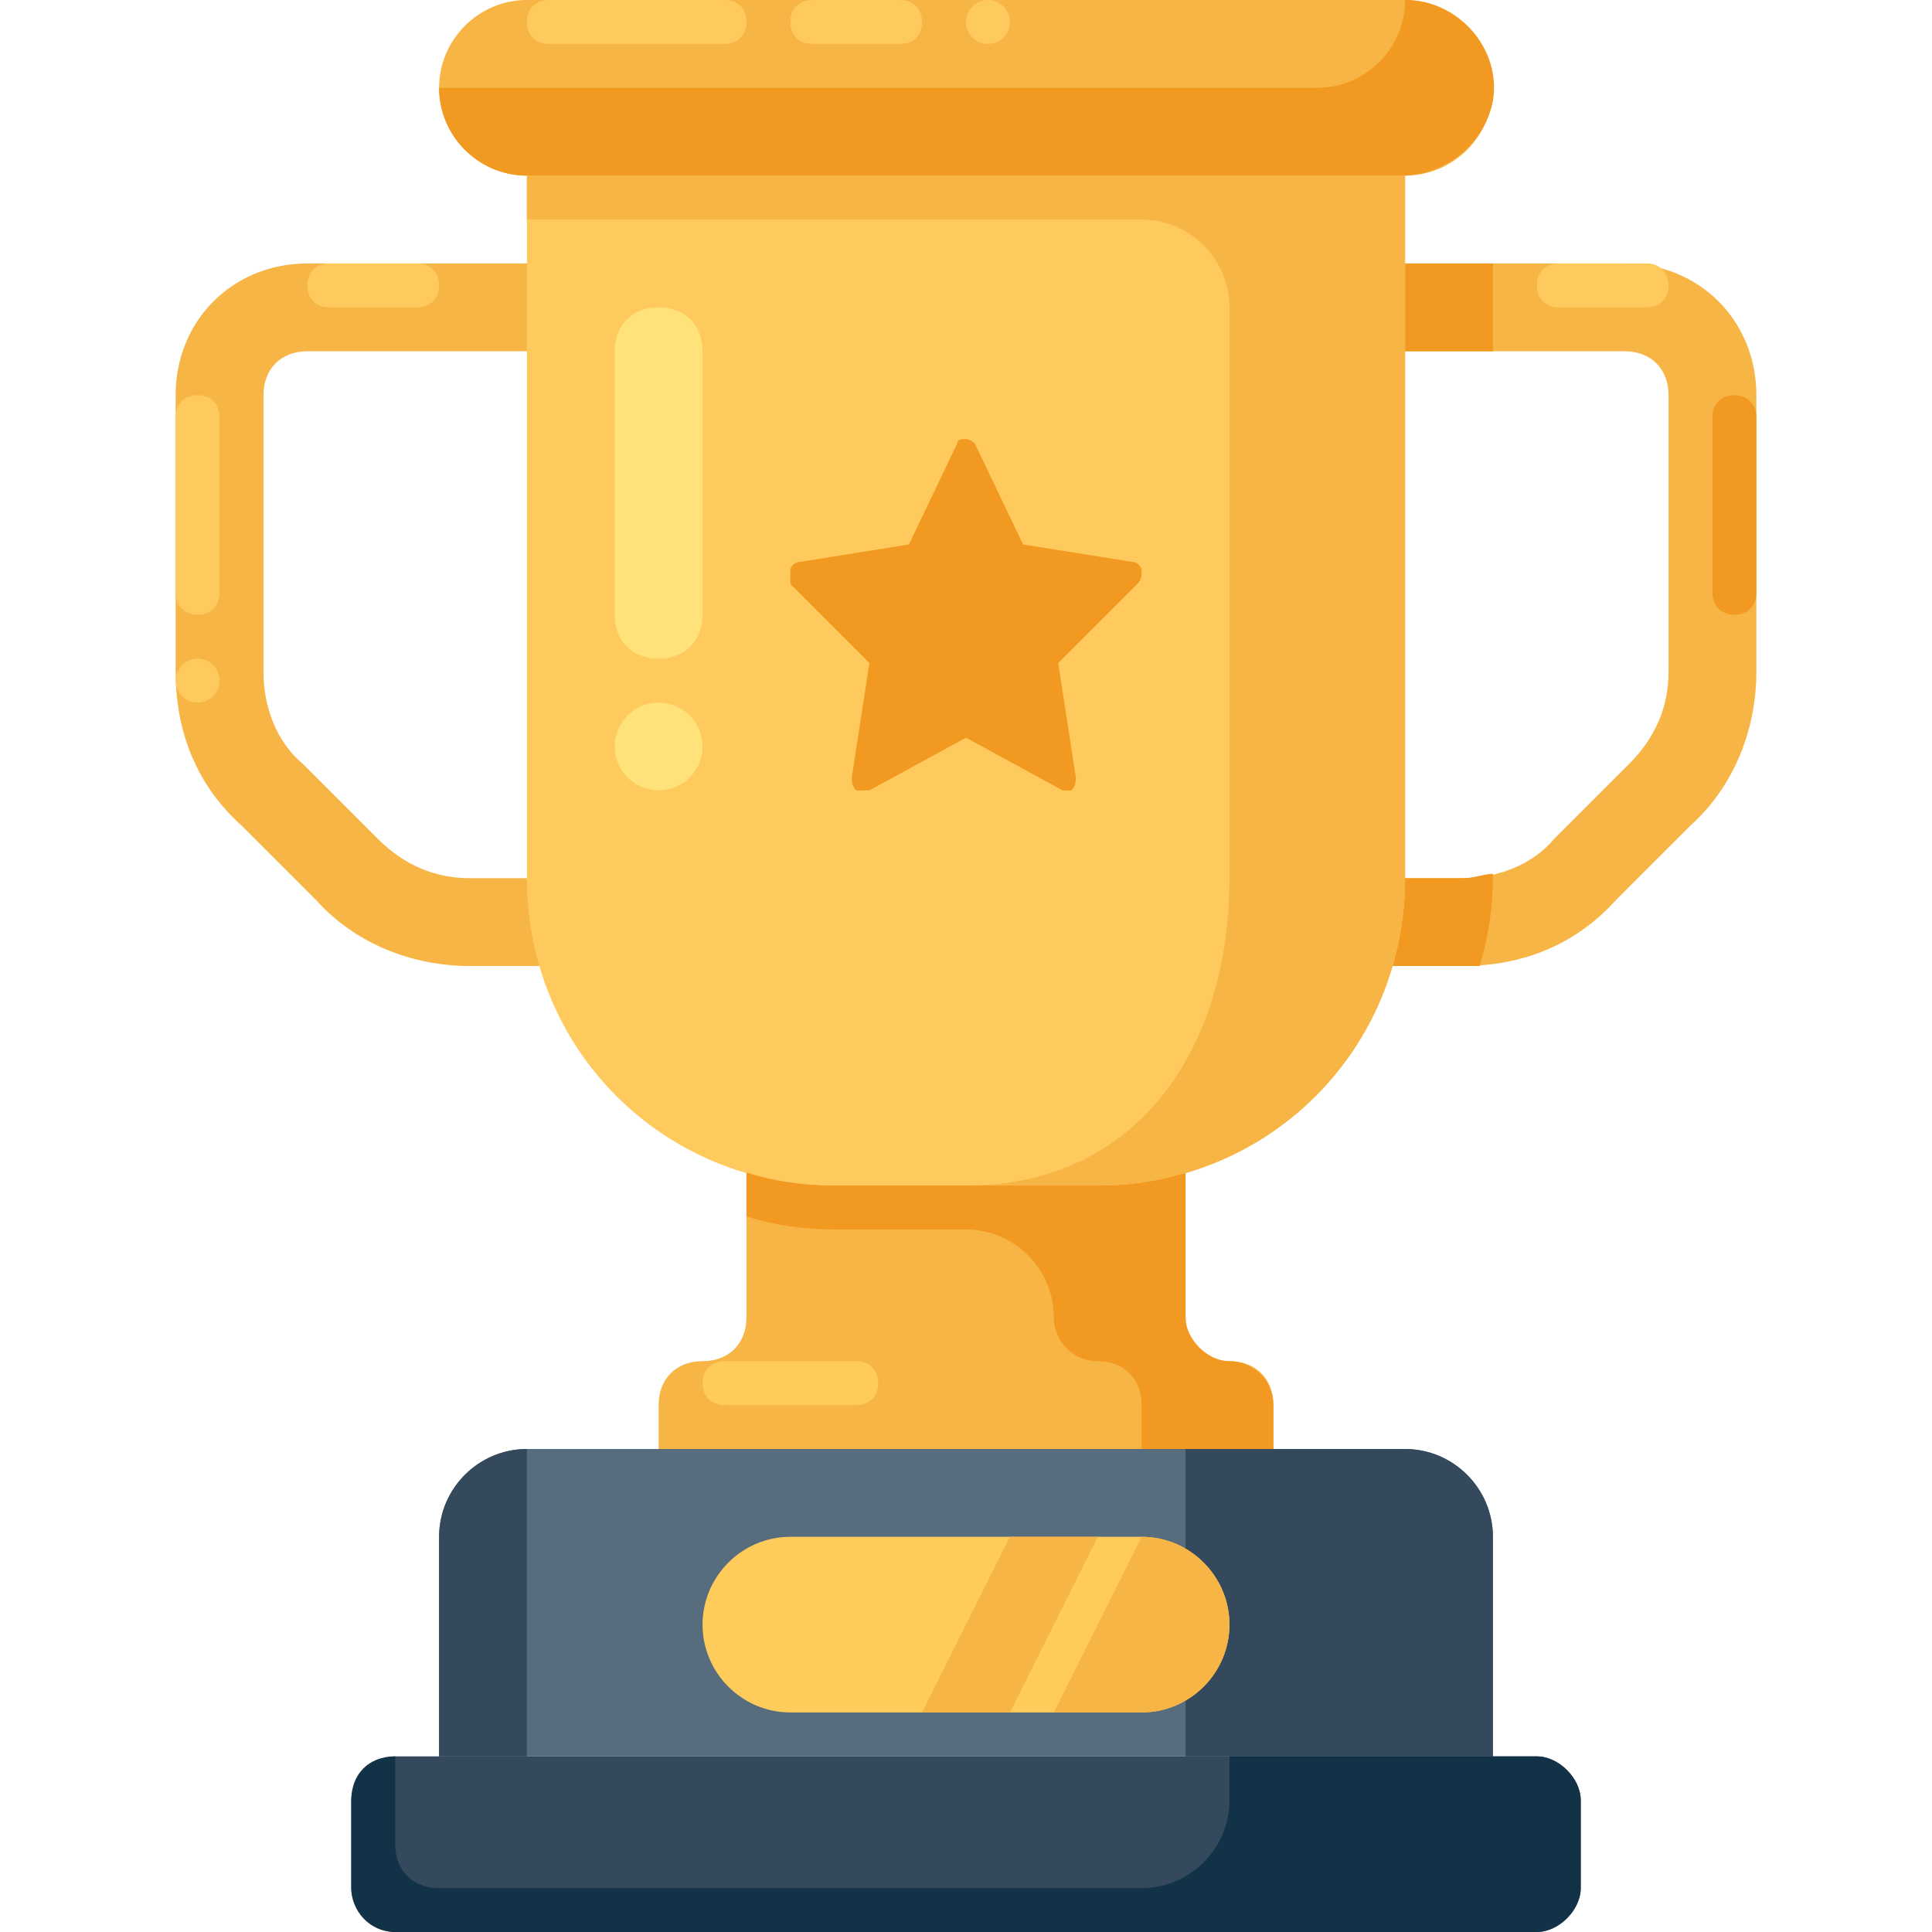 <?xml version="1.0" encoding="UTF-8"?>
<svg xmlns="http://www.w3.org/2000/svg" xmlns:xlink="http://www.w3.org/1999/xlink" version="1.1" id="Capa_1" x="0px" y="0px" viewBox="0 0 512 512" style="enable-background:new 0 0 512 512;" xml:space="preserve">
<path style="fill:#576D7E;" d="M395.636,407.273c0-12.8-10.473-23.273-23.273-23.273H139.636c-12.8,0-23.273,10.473-23.273,23.273  v58.182h279.273V407.273z"></path>
<path style="fill:#35495C;" d="M407.273,465.455c5.818,0,11.636,5.818,11.636,11.636v23.273c0,5.818-5.818,11.636-11.636,11.636  H104.727c-5.818,0-11.636-5.818-11.636-11.636v-23.273c0-5.818,5.818-11.636,11.636-11.636H407.273z"></path>
<path style="fill:#F6B545;" d="M325.818,360.727c-6.982,0-11.636-4.655-11.636-11.636v-38.4c-6.982,2.327-15.127,3.491-23.273,3.491  h-69.818c-8.145,0-16.291-1.164-23.273-3.491v38.4c0,6.982-4.655,11.636-11.636,11.636s-11.636,4.655-11.636,11.636V384h162.909  v-11.636C337.455,365.382,332.8,360.727,325.818,360.727z"></path>
<path style="fill:#35495C;" d="M395.636,465.455v-58.182c0-12.8-10.473-23.273-23.273-23.273h-58.182v81.455H395.636z"></path>
<path style="fill:#FFCB5B;" d="M302.545,453.818h-93.091c-12.8,0-23.273-10.473-23.273-23.273l0,0  c0-12.8,10.473-23.273,23.273-23.273h93.091c12.8,0,23.273,10.473,23.273,23.273l0,0  C325.818,443.345,315.345,453.818,302.545,453.818z"></path>
<g>
	<polygon style="fill:#F6B545;" points="267.636,453.818 244.364,453.818 267.636,407.273 290.909,407.273  "></polygon>
	<path style="fill:#F6B545;" d="M325.818,430.545c0-12.8-10.473-23.273-23.273-23.273l-23.273,46.545h23.273   C315.345,453.818,325.818,443.345,325.818,430.545z"></path>
</g>
<path style="fill:#123247;" d="M407.273,465.455h-81.455v11.636c0,12.8-10.473,23.273-23.273,23.273H116.364  c-6.982,0-11.636-4.655-11.636-11.636v-23.273c-6.982,0-11.636,4.655-11.636,11.636v23.273c0,5.818,4.655,11.636,11.636,11.636H256  h151.273c5.818,0,11.636-5.818,11.636-11.636v-23.273C418.909,471.273,413.091,465.455,407.273,465.455z"></path>
<path style="fill:#FFCB5B;" d="M192,360.727h34.909c3.491,0,5.818,2.327,5.818,5.818l0,0c0,3.491-2.327,5.818-5.818,5.818H192  c-3.491,0-5.818-2.327-5.818-5.818l0,0C186.182,363.055,188.509,360.727,192,360.727z"></path>
<path style="fill:#F6B545;" d="M151.273,256h-26.764c-15.127,0-30.255-5.818-40.727-17.455L64,218.764  c-11.636-10.473-17.455-24.436-17.455-40.727v-73.309c0-19.782,15.127-34.909,34.909-34.909h58.182  c6.982,0,11.636,4.655,11.636,11.636c0,6.982-4.655,11.636-11.636,11.636H81.455c-6.982,0-11.636,4.655-11.636,11.636v73.309  c0,9.309,3.491,18.618,10.473,24.436l19.782,19.782c6.982,6.982,15.127,10.473,24.436,10.473h26.764  c6.982,0,11.636,4.655,11.636,11.636C162.909,251.345,158.255,256,151.273,256z"></path>
<g>
	<path style="fill:#FFCA5D;" d="M58.182,110.545v46.545c0,3.491-2.327,5.818-5.818,5.818l0,0c-3.491,0-5.818-2.327-5.818-5.818   v-46.545c0-3.491,2.327-5.818,5.818-5.818l0,0C55.855,104.727,58.182,107.055,58.182,110.545z"></path>
	<circle style="fill:#FFCA5D;" cx="52.364" cy="180.364" r="5.818"></circle>
</g>
<path style="fill:#F6B545;" d="M387.491,256h-26.764c-6.982,0-11.636-4.655-11.636-11.636c0-6.982,4.655-11.636,11.636-11.636  h26.764c9.309,0,18.618-3.491,24.436-10.473l19.782-19.782c6.982-6.982,10.473-15.127,10.473-24.436v-73.309  c0-6.982-4.655-11.636-11.636-11.636h-58.182c-6.982,0-11.636-4.655-11.636-11.636c0-6.982,4.655-11.636,11.636-11.636h58.182  c19.782,0,34.909,15.127,34.909,34.909v73.309c0,15.127-5.818,30.255-17.455,40.727l-19.782,19.782  C417.745,250.182,403.782,256,387.491,256z"></path>
<g>
	<path style="fill:#F19920;" d="M395.636,231.564c-2.327,0-4.655,1.164-8.145,1.164h-26.764c-6.982,0-11.636,4.655-11.636,11.636   c0,6.982,4.655,11.636,11.636,11.636h26.764c1.164,0,2.327,0,4.655,0C394.473,247.855,395.636,240.873,395.636,231.564   L395.636,231.564z"></path>
	<path style="fill:#F19920;" d="M360.727,81.455c0,6.982,4.655,11.636,11.636,11.636h23.273V69.818h-23.273   C365.382,69.818,360.727,74.473,360.727,81.455z"></path>
</g>
<path style="fill:#FFCA5D;" d="M290.909,314.182h-69.818c-45.382,0-81.455-36.073-81.455-81.455V46.545h232.727v186.182  C372.364,278.109,336.291,314.182,290.909,314.182z"></path>
<g>
	<path style="fill:#F19920;" d="M325.818,360.727c-5.818,0-11.636-5.818-11.636-11.636v-26.764v-9.309v-2.327   c-6.982,2.327-15.127,3.491-23.273,3.491h-69.818c-8.145,0-16.291-1.164-23.273-3.491v11.636   c6.982,2.327,15.127,3.491,23.273,3.491H256c12.8,0,23.273,10.473,23.273,23.273l0,0c0,5.818,4.655,11.636,11.636,11.636   c6.982,0,11.636,4.655,11.636,11.636V384h11.636h23.273v-11.636C337.455,365.382,331.636,360.727,325.818,360.727z"></path>
	<path style="fill:#F19920;" d="M465.455,110.545v46.545c0,3.491-2.327,5.818-5.818,5.818l0,0c-3.491,0-5.818-2.327-5.818-5.818   v-46.545c0-3.491,2.327-5.818,5.818-5.818l0,0C463.127,104.727,465.455,107.055,465.455,110.545z"></path>
</g>
<g>
	<path style="fill:#F6B545;" d="M139.636,46.545v11.636h162.909c12.8,0,23.273,10.473,23.273,23.273v151.273   c0,45.382-24.436,81.455-69.818,81.455h34.909c45.382,0,81.455-36.073,81.455-81.455V46.545H139.636z"></path>
	<path style="fill:#F6B545;" d="M372.364,46.545H139.636c-12.8,0-23.273-10.473-23.273-23.273l0,0   c0-12.8,10.473-23.273,23.273-23.273h232.727c12.8,0,23.273,10.473,23.273,23.273l0,0   C395.636,36.073,385.164,46.545,372.364,46.545z"></path>
</g>
<g>
	<path style="fill:#FFCA5D;" d="M145.455,0H192c3.491,0,5.818,2.327,5.818,5.818l0,0c0,3.491-2.327,5.818-5.818,5.818h-46.545   c-3.491,0-5.818-2.327-5.818-5.818l0,0C139.636,2.327,141.964,0,145.455,0z"></path>
	<path style="fill:#FFCA5D;" d="M238.545,11.636h-23.273c-3.491,0-5.818-2.327-5.818-5.818l0,0c0-3.491,2.327-5.818,5.818-5.818   h23.273c3.491,0,5.818,2.327,5.818,5.818l0,0C244.364,9.309,242.036,11.636,238.545,11.636z"></path>
	<path style="fill:#FFCA5D;" d="M110.545,81.455H87.273c-3.491,0-5.818-2.327-5.818-5.818l0,0c0-3.491,2.327-5.818,5.818-5.818   h23.273c3.491,0,5.818,2.327,5.818,5.818l0,0C116.364,79.127,114.036,81.455,110.545,81.455z"></path>
	<path style="fill:#FFCA5D;" d="M436.364,81.455h-23.273c-3.491,0-5.818-2.327-5.818-5.818l0,0c0-3.491,2.327-5.818,5.818-5.818   h23.273c3.491,0,5.818,2.327,5.818,5.818l0,0C442.182,79.127,439.855,81.455,436.364,81.455z"></path>
</g>
<path style="fill:#F19920;" d="M372.364,0L372.364,0c0,12.8-10.473,23.273-23.273,23.273H116.364  c0,12.8,10.473,23.273,23.273,23.273H371.2c11.636,0,22.109-8.145,24.436-19.782C397.964,12.8,386.327,0,372.364,0z"></path>
<circle style="fill:#FFCA5D;" cx="261.818" cy="5.818" r="5.818"></circle>
<path style="fill:#F19920;" d="M282.764,209.455H281.6L256,195.491l-25.6,13.964c-1.164,0-2.327,0-3.491,0  c-1.164-1.164-1.164-2.327-1.164-3.491l4.655-30.255l-20.945-20.945c0-1.164,0-2.327,0-3.491c0-1.164,1.164-2.327,2.327-2.327  l29.091-4.655l12.8-26.764c0-1.164,1.164-1.164,2.327-1.164l0,0c1.164,0,2.327,1.164,2.327,1.164l12.8,26.764l29.091,4.655  c1.164,0,2.327,1.164,2.327,2.327s0,2.327-1.164,3.491l-20.945,20.945l4.655,30.255c0,1.164,0,2.327-1.164,3.491  C283.927,209.455,283.927,209.455,282.764,209.455z"></path>
<g>
	<path style="fill:#FFE27A;" d="M174.545,174.545L174.545,174.545c-6.982,0-11.636-4.655-11.636-11.636V93.091   c0-6.982,4.655-11.636,11.636-11.636l0,0c6.982,0,11.636,4.655,11.636,11.636v69.818   C186.182,169.891,181.527,174.545,174.545,174.545z"></path>
	<circle style="fill:#FFE27A;" cx="174.545" cy="197.818" r="11.636"></circle>
</g>
<path style="fill:#35495C;" d="M139.636,384c-12.8,0-23.273,10.473-23.273,23.273v58.182h23.273V384z"></path>
<g>
</g>
<g>
</g>
<g>
</g>
<g>
</g>
<g>
</g>
<g>
</g>
<g>
</g>
<g>
</g>
<g>
</g>
<g>
</g>
<g>
</g>
<g>
</g>
<g>
</g>
<g>
</g>
<g>
</g>
</svg>
